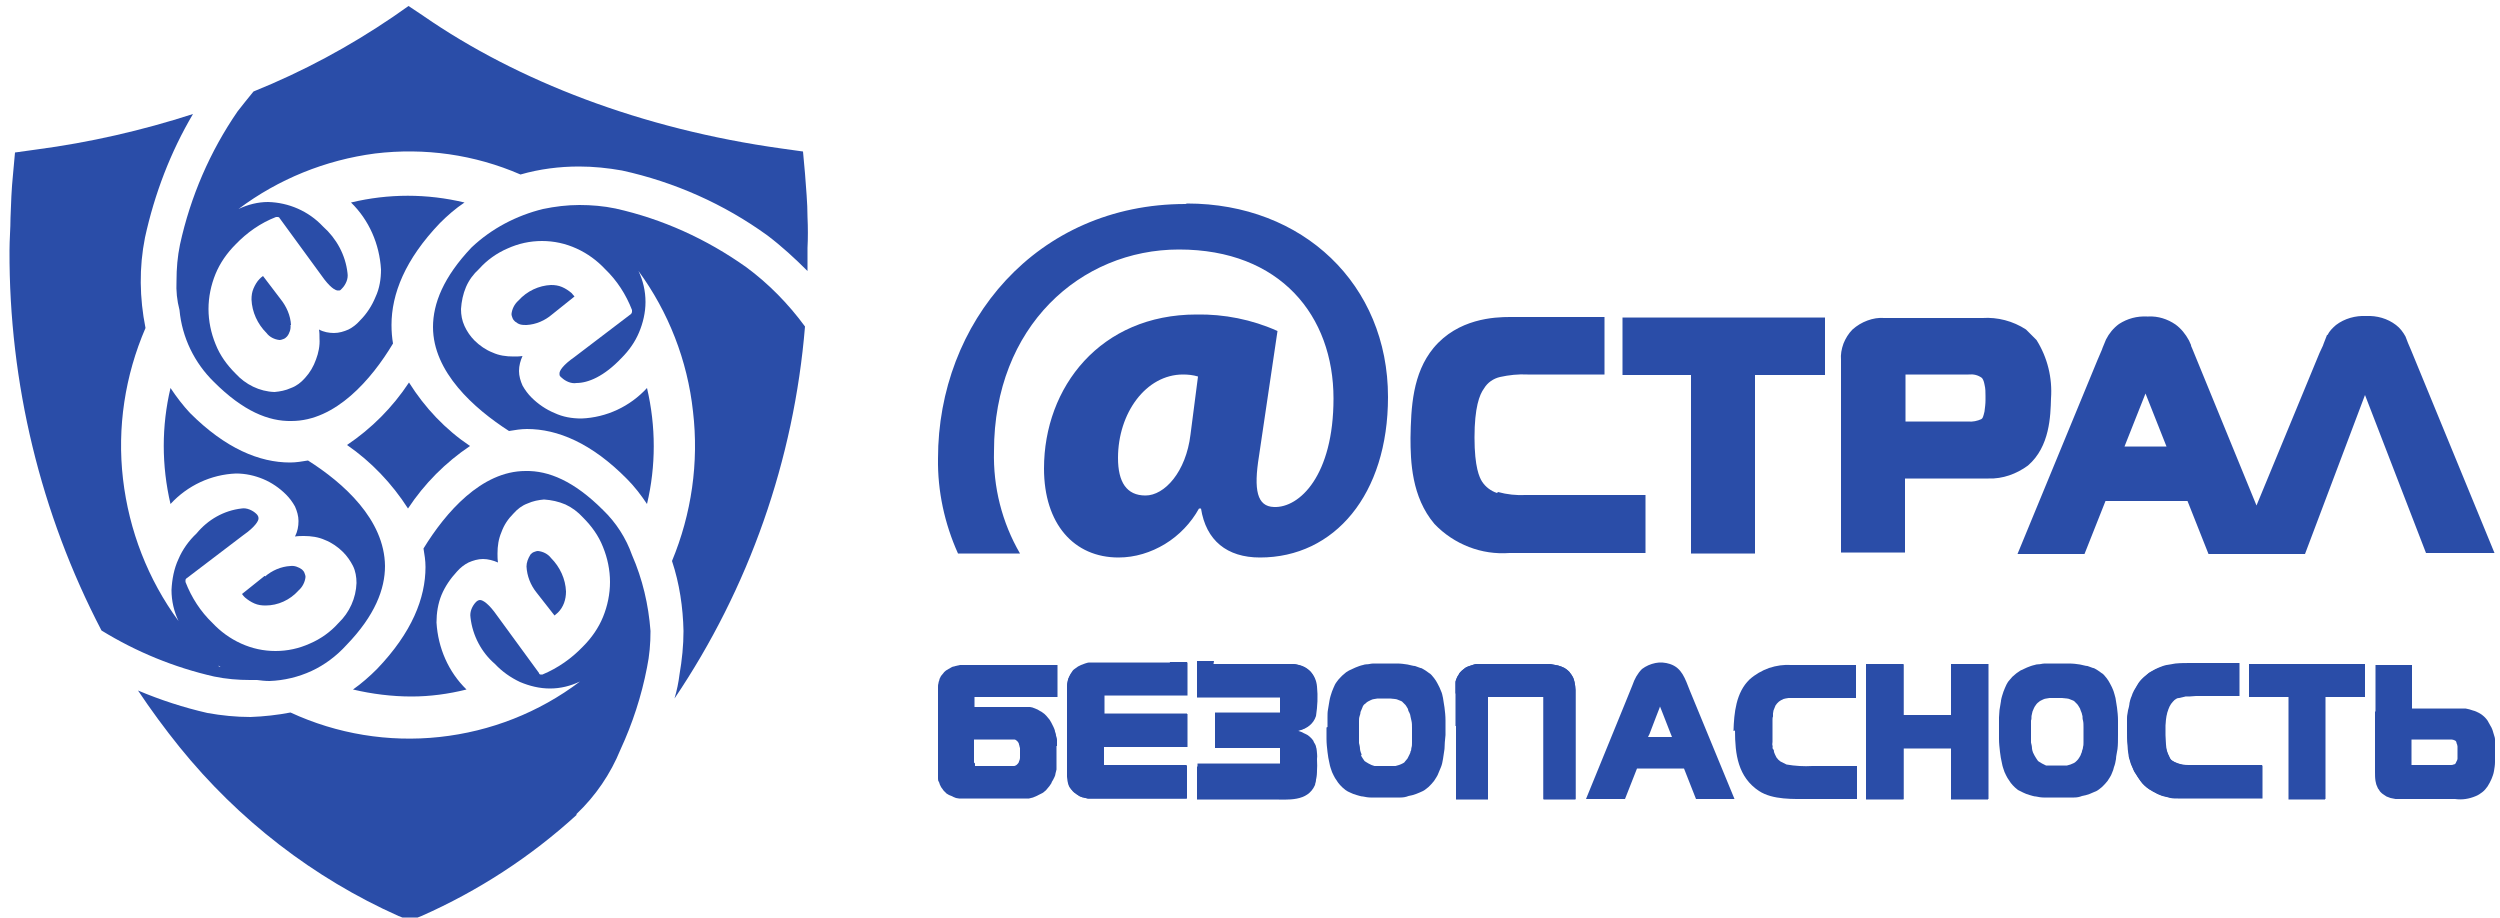 <?xml version="1.0" encoding="utf-8"?>
<!-- Generator: Adobe Illustrator 26.0.1, SVG Export Plug-In . SVG Version: 6.00 Build 0)  -->
<svg version="1.1" id="Слой_1" xmlns="http://www.w3.org/2000/svg" xmlns:xlink="http://www.w3.org/1999/xlink" x="0px" y="0px"
	 viewBox="0 0 500 183.5" style="enable-background:new 0 0 500 183.5;" xml:space="preserve">
<style type="text/css">
	.st0{clip-path:url(#SVGID_00000169517764957016781570000003587455151361825706_);}
	.st1{fill:#2A4DA8;}
	.st2{fill-rule:evenodd;clip-rule:evenodd;fill:#2A4DA8;}
</style>
<g>
	<defs>
		<rect id="SVGID_1_" width="500" height="183.5"/>
	</defs>
	<clipPath id="SVGID_00000106826351815595373570000015314910041558281885_">
		<use xlink:href="#SVGID_1_"  style="overflow:visible;"/>
	</clipPath>
	<g style="clip-path:url(#SVGID_00000106826351815595373570000015314910041558281885_);">
		<path class="st1" d="M237.1,40.8c-29.8,0-49.5,23.7-49.5,50.9c-0.1,6.5,1.3,13,4,19h12.4c-3.6-6.2-5.4-13.3-5.2-20.5
			c0-24.9,17.3-40.3,37-40.3c20.3,0,30.9,13.3,30.9,29.8c0,15.4-6.8,21.9-11.9,21.7c-3.4-0.1-4.1-3.4-3-10.2l3.7-25
			c-5.1-2.3-10.7-3.4-16.2-3.3c-19.2,0-30.5,14.5-30.5,30.8c0,11.1,6,17.8,14.9,17.8c3.3,0,6.5-1,9.3-2.7c2.8-1.7,5.2-4.2,6.8-7.1
			h0.4c1,6.4,5.2,9.8,11.8,9.8c14.9,0,25.6-12.6,25.6-32.1c0-22.5-17-38.7-40.2-38.7L237.1,40.8z M238.1,86.9
			c-0.9,7.5-5.2,12.2-9,12.2s-5.5-2.7-5.5-7.5c0-9,5.6-16.7,13-16.7c1,0,2,0.1,3,0.4L238.1,86.9L238.1,86.9z"/>
		<path class="st1" d="M324.4,75h13.8v35.7H351V75h14V63.5h-40.5V75z M299.4,98.6c-1.2-0.4-2.3-1.2-3-2.3c-0.5-0.8-1.5-2.8-1.5-8.8
			c0-6,1-8.6,1.9-9.8c0.7-1.2,1.9-2,3.2-2.3c1.8-0.4,3.7-0.6,5.5-0.5h15.4V63.4h-18.9c-3.1,0-10.4,0.3-15.3,6.2
			c-4.2,5.1-4.5,11.9-4.6,18c0,4.6,0.2,11.8,4.8,17.2l0.3-0.3l-0.3,0.3c1.9,2,4.3,3.6,6.9,4.6c2.6,1,5.3,1.4,8.1,1.2h27.2V99h-23.9
			c-1.9,0.1-3.8-0.1-5.6-0.6L299.4,98.6z M482.2,70l-0.6-1.4l-0.5-1.3c-0.5-0.9-1.1-1.7-1.9-2.3c-1.7-1.3-3.8-1.9-6-1.8
			c-2.1-0.1-4.3,0.5-6,1.8c-0.7,0.6-1.3,1.2-1.7,2h-0.1l-0.7,1.8l-0.1,0.3l-0.7,1.5l-12.6,30.5l-12.9-31.5c-0.1-0.2-0.2-0.4-0.2-0.6
			l-0.4-0.9c-0.7-1.3-1.6-2.4-2.7-3.2c-1.6-1.1-3.5-1.7-5.4-1.6h-0.3c-2-0.1-3.9,0.4-5.6,1.5c-1.1,0.8-2,1.9-2.6,3.1l-0.7,1.7
			l-0.1,0.3l-0.9,2.1l-16,38.8h13.4l4.2-10.6h16.4l4.2,10.6h19.3L473,79l12.2,31.6h13.7L482.2,70z M424.9,89.3l4.2-10.6l4.2,10.6
			H424.9z M410.2,79.7c0.3-4.1-0.7-8.2-2.9-11.7l-1.1-1.1l-1-1c-2.6-1.7-5.7-2.5-8.7-2.3h-19.6c-1.2-0.1-2.3,0.1-3.4,0.5
			c-1.1,0.4-2.1,1-3,1.8c-0.8,0.8-1.4,1.8-1.8,2.8c-0.4,1.1-0.6,2.2-0.5,3.3v38.5H381V95.7h16.7c2.8,0.1,5.6-0.9,7.9-2.6
			C410,89.3,410.1,83.1,410.2,79.7L410.2,79.7z M397.1,79.7V80c0,0.8-0.1,1.5-0.2,2.3c-0.1,0.4-0.2,0.9-0.4,1.3l-0.2,0.2
			c-0.8,0.4-1.8,0.6-2.7,0.5h-12.5v-9.4h12.6c1-0.1,1.9,0.1,2.7,0.7c0.3,0.4,0.4,0.8,0.5,1.3c0.2,0.8,0.2,1.5,0.2,2.3v0.3V79.7z"/>
		<path class="st2" d="M233.9,132.8h-15c-0.4,0-0.8,0-1.1,0c-0.3,0-0.6,0.1-0.9,0.2c-0.3,0.1-0.5,0.2-0.8,0.3
			c-0.2,0.1-0.4,0.2-0.6,0.3l-0.7,0.5c-0.1,0.1-0.3,0.2-0.4,0.4c-0.1,0.2-0.3,0.4-0.4,0.6c-0.1,0.2-0.2,0.4-0.3,0.6
			c-0.1,0.2-0.2,0.5-0.2,0.7c-0.1,0.3-0.1,0.6-0.1,0.9c0,0.3,0,0.7,0,1.2v15.3c0,0.9,0,1.2,0,1.5c0,0.3,0.1,0.6,0.1,0.9
			c0.1,0.3,0.1,0.6,0.2,0.8c0.1,0.2,0.2,0.5,0.4,0.7c0.1,0.2,0.3,0.3,0.4,0.5c0.2,0.2,0.4,0.4,0.6,0.5c0.2,0.2,0.5,0.3,0.7,0.5
			c0.3,0.1,0.6,0.3,0.9,0.3c0.2,0.1,0.5,0.1,0.8,0.2c0.5,0,1,0,1.5,0h18.3V153h-16.6v-3.7h16.7v-1.1c0-1.1,0-3.3,0-4.4v-1.1h-16.6
			v-3.7h16.6v-6.6H234L233.9,132.8z"/>
		<path class="st2" d="M242.7,132.8h15c0.4,0,0.8,0,1.1,0c0.3,0,0.6,0.1,0.9,0.2c0.3,0.1,0.5,0.2,0.8,0.3c0.2,0.1,0.4,0.2,0.6,0.3
			l0.7,0.5c0.1,0.1,0.3,0.2,0.4,0.4c0.1,0.2,0.3,0.4,0.4,0.6c0.1,0.2,0.2,0.4,0.3,0.6l0.2,0.7c0.1,0.3,0.1,0.6,0.1,0.9
			c0,0.3,0,0.7,0,1.2v1.6c0,0.6,0,1.3,0,1.8c0,0.2,0,0.5,0,0.7c0,0.2-0.1,0.4-0.2,0.6c0,0.2-0.1,0.3-0.2,0.5l-0.2,0.3l-0.2,0.3
			c-0.1,0.1-0.2,0.3-0.3,0.4l-0.3,0.3l-0.4,0.3l-0.4,0.3l-0.4,0.2l-0.6,0.2l-0.5,0.2h-0.6h-0.5h-0.1c0,0,0,0,0.1,0h0.7h0.6l0.6,0.2
			l0.4,0.2c0.1,0.1,0.3,0.1,0.4,0.2l0.4,0.2l0.4,0.3l0.2,0.2l0.3,0.3l0.3,0.4c0,0.2,0.2,0.4,0.3,0.6c0.1,0.2,0.2,0.4,0.2,0.6
			c0.1,0.2,0.1,0.3,0.1,0.5c0,0.3,0,0.8,0,1.5c0,0.7,0,1.7,0,2.3c0,0.6,0,0.9,0,1.2c0,0.3-0.1,0.6-0.1,0.9c-0.1,0.3-0.1,0.6-0.2,0.8
			c-0.1,0.2-0.2,0.5-0.4,0.7c-0.1,0.2-0.3,0.3-0.4,0.5c-0.2,0.2-0.4,0.4-0.6,0.5c-0.2,0.2-0.5,0.3-0.7,0.5c-0.3,0.1-0.6,0.3-0.9,0.3
			c-0.3,0.1-0.5,0.1-0.8,0.2c-0.5,0-1,0-1.4,0h-18.3v-6.6H256v-3.7h-13v-6.5h13v-3.7h-16.6v-6.6h3.4L242.7,132.8z"/>
		<path class="st2" d="M291.2,145.2v14.6h6.4v-20.5h11.1v20.5h6.4v-19.2c0-1.1,0-1.9,0-2.6c0-0.5-0.1-1.1-0.2-1.6
			c-0.1-0.4-0.2-0.8-0.4-1.1c-0.2-0.4-0.5-0.7-0.7-1c-0.3-0.3-0.6-0.5-0.9-0.7c-0.4-0.2-0.9-0.4-1.3-0.5c-0.5-0.1-1-0.2-1.6-0.3
			c-0.5,0-0.9,0-2.3,0h-11.5h-0.8c-0.3,0-0.6,0.1-0.9,0.2c-0.3,0.1-0.6,0.2-0.9,0.3c-0.2,0.1-0.5,0.2-0.7,0.4l-0.5,0.4
			c-0.1,0.1-0.3,0.3-0.4,0.4c-0.1,0.1-0.2,0.3-0.3,0.5c-0.1,0.1-0.2,0.3-0.3,0.5c-0.1,0.2-0.1,0.3-0.2,0.5c-0.1,0.2-0.1,0.4-0.1,0.6
			c0,0.3,0,0.5,0,0.8c0,0.3,0,0.8,0,1.2c0,0.4,0,0.8,0,1.3v5.3L291.2,145.2z"/>
		<path class="st2" d="M444.8,132.8h-6.8c-1,0-2.1,0-3.1,0.1c-0.6,0.1-1.2,0.2-1.8,0.3c-0.5,0.1-1,0.3-1.5,0.5
			c-0.5,0.2-0.9,0.4-1.4,0.7c-0.4,0.2-0.7,0.4-1,0.7c-0.4,0.3-0.7,0.6-1,0.9c-0.3,0.3-0.6,0.7-0.8,1.1c-0.2,0.3-0.4,0.7-0.6,1
			c-0.2,0.4-0.4,0.8-0.5,1.2c-0.2,0.4-0.3,0.9-0.4,1.3c0,0.5-0.2,1-0.3,1.5c-0.1,0.6-0.2,1.1-0.2,1.7c0,0.6,0,1.4,0,2.3
			c0,0.9,0,2,0.1,2.9c0,0.6,0.1,1.3,0.2,1.9c0,0.5,0.2,0.9,0.3,1.3c0.1,0.4,0.2,0.7,0.4,1.1c0.2,0.5,0.4,1,0.7,1.4
			c0.3,0.5,0.7,1.1,1,1.5c0.2,0.3,0.4,0.5,0.7,0.8c0.3,0.3,0.7,0.6,1,0.8c0.5,0.3,1,0.6,1.6,0.9c0.5,0.2,0.9,0.4,1.4,0.5
			c0.4,0.1,0.8,0.2,1.2,0.3c0.5,0.1,1,0.1,1.5,0.1h16.9v-6.6h-9c-2.6,0-4.5,0-5.7,0c-0.8,0-1.5-0.1-2.3-0.4c-0.3-0.1-0.7-0.3-1-0.5
			c-0.3-0.2-0.5-0.5-0.6-0.8c-0.2-0.4-0.4-0.8-0.5-1.2c-0.1-0.4-0.2-0.9-0.3-1.3c0-0.6,0-1.2,0-1.9c0-0.7,0-1.3,0-1.9
			c0-0.6,0.1-1.3,0.2-1.9c0.1-0.5,0.2-0.9,0.4-1.4c0.1-0.3,0.3-0.7,0.5-1c0.2-0.3,0.5-0.6,0.7-0.8c0.3-0.2,0.5-0.4,0.9-0.4
			c0.4-0.1,0.9-0.2,1.3-0.3c0.7,0,1.4,0,2.1,0h8.7v-6.6h-3L444.8,132.8z"/>
		<path class="st2" d="M454.7,132.8H473v6.6H465v20.5h-7.3v-20.5h-7.9v-6.6H454.7L454.7,132.8z"/>
		<path class="st2" d="M211.4,149.1c0-0.4,0-0.7,0-1.1c0-0.3-0.1-0.6-0.2-0.9c0-0.3-0.1-0.5-0.2-0.8c0-0.3-0.2-0.6-0.3-0.9l-0.4-0.8
			c-0.2-0.3-0.3-0.6-0.5-0.8c-0.2-0.2-0.3-0.4-0.5-0.6l-0.4-0.4l-0.4-0.3c-0.1-0.1-0.3-0.2-0.5-0.3l-0.5-0.3l-0.5-0.2l-0.5-0.2
			l-0.5-0.1h-0.5h-0.8h-1.2h-8.6v-2h16.6V133h-18.3H192l-0.9,0.2c-0.2,0.1-0.5,0.1-0.7,0.2l-0.7,0.4c-0.2,0.1-0.3,0.2-0.5,0.3
			c-0.2,0.2-0.4,0.3-0.5,0.5c-0.2,0.2-0.3,0.4-0.5,0.6c-0.1,0.2-0.2,0.4-0.3,0.6c0,0.3-0.2,0.5-0.2,0.8c-0.1,0.3-0.1,0.5-0.1,0.8
			v17.5c0,0.3,0,0.6,0,0.8c0,0.2,0,0.5,0.2,0.7c0.1,0.2,0.1,0.4,0.2,0.6c0.1,0.1,0.1,0.2,0.2,0.4c0.1,0.1,0.2,0.3,0.3,0.4
			c0.1,0.2,0.2,0.3,0.4,0.5l0.4,0.4l0.5,0.3l0.5,0.2l0.4,0.2l0.5,0.2l0.6,0.1h0.9h9.5h1.3c0.4,0,0.9,0,1.4,0h0.9l0.8-0.2l0.7-0.3
			c0.2-0.1,0.4-0.2,0.6-0.3l0.6-0.3c0.2-0.1,0.4-0.3,0.5-0.4c0.2-0.1,0.3-0.3,0.4-0.4l0.5-0.6c0.1-0.2,0.3-0.4,0.4-0.6
			c0-0.2,0.2-0.4,0.3-0.6c0.1-0.2,0.2-0.4,0.3-0.6c0.1-0.2,0.2-0.5,0.2-0.7l0.2-0.8c0-0.3,0-0.6,0-0.8c0-0.3,0-0.6,0-0.8v-1
			c0-0.3,0-0.7,0-1c0-0.4,0-0.7,0-1.1H211.4z M194.8,152.5v-4.6h7.4c0.2,0,0.5,0,0.7,0c0.1,0,0.3,0.1,0.4,0.2l0.3,0.3
			c0.1,0.2,0.2,0.3,0.2,0.5c0.1,0.2,0.1,0.5,0.2,0.7c0,0.3,0,0.6,0,0.9v1c0,0.3-0.1,0.6-0.2,0.8c0,0.1-0.1,0.3-0.2,0.4l-0.3,0.3
			c-0.2,0.1-0.3,0.2-0.5,0.2c-0.4,0-0.8,0-1.1,0H195v-0.5L194.8,152.5z"/>
		<path class="st2" d="M347,146.1c0,4.8,0.6,9.3,4.8,12.1c2.8,1.8,6.8,1.6,10.3,1.6h9.3v-6.6h-8.9c-1.7,0.1-3.5,0-5.2-0.3l-0.6-0.3
			c-0.2-0.1-0.4-0.2-0.6-0.3c-0.3-0.2-0.6-0.5-0.8-0.8c-0.1-0.2-0.2-0.4-0.3-0.6c-0.1-0.2-0.1-0.3-0.2-0.5c0-0.2,0-0.4-0.2-0.6
			c-0.2-0.2,0-0.5-0.1-0.7c-0.1-0.2,0-0.5,0-0.7c0-0.2,0-0.5,0-0.7c0-0.2,0-0.5,0-0.7v-1.8c0-0.2,0-0.3,0-0.6V144
			c0-0.3,0-0.5,0.1-0.7c0-0.2,0-0.4,0-0.6l0.1-0.6l0.2-0.5c0.1-0.2,0.1-0.3,0.2-0.5c0.1-0.1,0.2-0.3,0.3-0.4
			c0.1-0.1,0.2-0.2,0.3-0.3c0.1-0.1,0.2-0.2,0.3-0.2c0.1-0.1,0.2-0.2,0.3-0.2l0.4-0.2l0.4-0.1l0.6-0.1h0.6h0.6h12.3V133h-12.9
			c-1.5-0.1-3,0.1-4.5,0.6c-1.4,0.5-2.8,1.3-3.9,2.3c-2.7,2.6-3.1,6.7-3.2,10.3L347,146.1z"/>
		<path class="st2" d="M346.9,159.8l-8.9-21.6c-1-2.5-1.6-4.6-4-5.4c-0.9-0.3-2-0.4-2.9-0.2c-1,0.2-1.9,0.6-2.7,1.2
			c-0.9,0.9-1.5,2-1.9,3.2l-1.5,3.7l-7.8,19.1h7.8l2.4-6.1h9.4l2.4,6.1L346.9,159.8z M329.9,146.8l1.3-3.4l0.7-1.8l0.1-0.3l0.4,1
			l1.6,4.1l0.4,1h-4.8L329.9,146.8L329.9,146.8z"/>
		<path class="st2" d="M383.4,143.1h6.8v-10.2h7.4v27h-7.4v-10.2h-9.5v10.2h-7.5v-27h7.5v10.2H383.4L383.4,143.1z"/>
		<path class="st2" d="M213.8,157c0.1,0.2,0.2,0.5,0.4,0.7c0.1,0.2,0.3,0.3,0.4,0.5c0.2,0.2,0.4,0.4,0.6,0.5
			c0.2,0.2,0.5,0.3,0.7,0.5c0.3,0.1,0.6,0.3,0.9,0.3c0.3,0.1,0.5,0.1,0.8,0.2c0.5,0,1,0,1.5,0h18.3v-6.6h-16.6v-3.7h16.7v-6.6h-16.6
			v-3.7h16.6v-6.6H219c-0.4,0-0.8,0-1.1,0c-0.3,0-0.6,0.1-0.9,0.2c-0.3,0.1-0.5,0.2-0.8,0.3c-0.2,0.1-0.4,0.2-0.6,0.3l-0.7,0.5
			c-0.1,0.1-0.3,0.2-0.4,0.4c-0.1,0.2-0.3,0.4-0.4,0.6c-0.1,0.2-0.2,0.4-0.3,0.6c-0.1,0.2-0.2,0.5-0.2,0.7c-0.1,0.3-0.1,0.6-0.1,0.9
			c0,0.3,0,0.7,0,1.2v15.3c0,0.9,0,1.2,0,1.5c0,0.3,0.1,0.6,0.1,0.9c0.1,0.3,0.1,0.6,0.2,0.8L213.8,157z"/>
		<path class="st2" d="M243,149.6h13v3.7h-16.6v6.6h15.1c3.1,0,7,0.5,8.5-2.9c0.4-1.7,0.5-3.4,0.4-5.2c0.1-0.7,0-1.4-0.2-2.1
			c-0.2-0.7-0.6-1.3-1-1.8c-1-0.9-2.2-1.5-3.5-1.5c-0.9-0.2,3.4,0.2,4.5-3.2c0.3-2,0.4-3.9,0.2-5.9c-0.1-1.2-0.6-2.3-1.4-3.1
			c-0.8-0.8-1.9-1.3-3.1-1.3h-16.1h-3.4v6.6h16.6v3.7h-13L243,149.6L243,149.6z"/>
		<path class="st2" d="M265.3,145.5c0,0.8,0,1.5,0,2.3c0,0.9,0.1,1.7,0.2,2.6c0.1,0.8,0.2,1.5,0.4,2.3c0.1,0.6,0.3,1.1,0.5,1.7
			c0.2,0.5,0.4,0.8,0.6,1.2c0.2,0.3,0.4,0.6,0.6,0.9l0.4,0.5l0.5,0.5l0.6,0.5c0.3,0.2,0.6,0.4,0.9,0.5c0.4,0.2,0.9,0.4,1.3,0.5
			c0.4,0.1,0.9,0.3,1.3,0.3c0.5,0.1,1,0.2,1.5,0.2c0.6,0,1.2,0,1.9,0h2.3c0.7,0,1.3,0,1.8,0c0.6,0,1.1-0.1,1.6-0.3
			c0.5-0.1,1-0.2,1.5-0.4c0.5-0.2,1-0.4,1.4-0.6c0.4-0.2,0.7-0.5,1.1-0.8c0.4-0.4,0.8-0.8,1.1-1.2c0.3-0.5,0.7-1,0.9-1.6
			c0.2-0.4,0.3-0.8,0.5-1.2c0.2-0.5,0.3-1,0.4-1.6c0.1-0.7,0.2-1.4,0.3-2c0-0.8,0.1-1.8,0.2-2.8c0-1,0-2,0-2.9
			c0-0.9-0.1-1.8-0.2-2.6c-0.1-0.6-0.2-1.2-0.3-1.9c-0.1-0.5-0.2-1-0.4-1.4c-0.2-0.5-0.4-1-0.7-1.5c-0.2-0.4-0.4-0.7-0.7-1.1
			l-0.5-0.6c-0.2-0.2-0.3-0.3-0.5-0.4l-0.7-0.5l-0.5-0.3c-0.2-0.1-0.3-0.2-0.5-0.2l-1.1-0.4c-0.4,0-0.9-0.2-1.5-0.3
			c-0.6-0.1-1.4-0.2-2.1-0.2c-0.8,0-1.5,0-2.3,0h-1.9c-0.5,0-0.9,0-1.3,0.1c-0.4,0.1-0.8,0-1.3,0.2c-0.5,0.1-1,0.3-1.5,0.5
			c-0.4,0.2-0.9,0.4-1.3,0.6c-0.4,0.2-0.8,0.5-1.1,0.8c-0.4,0.3-0.7,0.7-1,1c-0.2,0.3-0.5,0.6-0.7,1c-0.2,0.4-0.4,0.9-0.6,1.4
			c-0.2,0.6-0.4,1.2-0.5,1.8c-0.1,0.6-0.2,1.3-0.3,1.8c-0.1,0.5-0.1,1-0.1,1.5c0,0.5,0,1.3,0,2L265.3,145.5z M272.2,150.6
			c-0.1-0.3-0.2-0.6-0.2-0.8c0-0.4-0.1-0.8-0.2-1.2c0-0.4,0-0.9,0-1.3c0-0.4,0-0.8,0-1.2v-1.1c0-0.3,0-0.5,0-0.8
			c0-0.3,0-0.6,0.1-0.9c0.1-0.3,0.2-0.6,0.2-0.9c0.1-0.2,0.2-0.5,0.3-0.7c0.1-0.2,0.1-0.3,0.2-0.5c0.1-0.2,0.3-0.4,0.5-0.5
			c0.2-0.2,0.3-0.3,0.5-0.4c0.2-0.1,0.4-0.2,0.6-0.3c0.2-0.1,0.5-0.2,0.7-0.2l0.6-0.1h0.6h1.9l1,0.1c0.2,0,0.5,0.1,0.7,0.2l0.5,0.2
			l0.2,0.1l0.2,0.2l0.3,0.3l0.2,0.2l0.2,0.3c0.1,0.2,0.2,0.3,0.3,0.5c0,0.3,0.2,0.6,0.3,0.8c0.1,0.2,0.2,0.5,0.2,0.7
			c0.1,0.3,0.1,0.6,0.2,0.9c0.1,0.4,0.1,0.9,0.1,1.4c0,0.5,0,1,0,1.5c0,0.5,0,1,0,1.4s0,0.7-0.1,1c-0.1,0.3,0,0.6-0.2,0.8
			c0,0.2-0.1,0.4-0.2,0.6c-0.1,0.2-0.3,0.6-0.4,0.8c-0.2,0.2-0.3,0.4-0.5,0.6c-0.1,0.2-0.3,0.3-0.5,0.4c-0.2,0.1-0.4,0.2-0.7,0.3
			l-0.7,0.2h-0.7c-0.3,0-0.6,0-0.8,0h-1.1c-0.3,0-0.6,0-0.9,0h-0.7l-0.6-0.2l-0.6-0.3c-0.2-0.1-0.3-0.2-0.5-0.3l-0.3-0.2l-0.2-0.3
			l-0.2-0.3c0,0-0.2-0.3-0.3-0.5C272.4,151,272.3,150.8,272.2,150.6L272.2,150.6z"/>
		<path class="st2" d="M291.2,138.8v21.1h6.4v-20.5h11.1v20.5h6.4v-19.3c0-1.1,0-1.9,0-2.6c0-0.5-0.1-1.1-0.2-1.6
			c-0.1-0.4-0.2-0.8-0.4-1.1c-0.2-0.4-0.5-0.7-0.7-1c-0.3-0.3-0.6-0.5-0.9-0.7c-0.4-0.2-0.9-0.4-1.3-0.5c-0.5-0.1-1-0.2-1.6-0.3
			c-0.5,0-0.9,0-2.3,0h-11.5h-0.8c-0.3,0-0.6,0.1-0.9,0.2c-0.3,0.1-0.6,0.2-0.9,0.3c-0.2,0.1-0.5,0.2-0.7,0.4l-0.5,0.4
			c-0.1,0.1-0.3,0.3-0.4,0.4c-0.1,0.1-0.2,0.3-0.3,0.5c-0.1,0.1-0.2,0.3-0.3,0.5c-0.1,0.2-0.1,0.3-0.2,0.5c-0.1,0.2-0.1,0.4-0.1,0.6
			c0,0.3,0,0.5,0,0.8c0,0.3,0,0.8,0,1.2L291.2,138.8z"/>
		<path class="st2" d="M373.3,137.3v22.5h7.4v-10.2h9.5v10.2h7.5v-27h-7.5v10.2h-9.5v-10.2h-7.5L373.3,137.3L373.3,137.3z"/>
		<path class="st2" d="M400.2,140.2c-0.1,0.6-0.2,1.2-0.3,1.8c0,0.5-0.1,0.9-0.1,1.5c0,0.6,0,1.3,0,2c0,0.7,0,1.5,0,2.3
			c0,0.9,0.1,1.7,0.2,2.6c0.1,0.8,0.2,1.5,0.4,2.3c0.1,0.6,0.3,1.1,0.5,1.7c0.2,0.5,0.4,0.8,0.6,1.2l0.6,0.9
			c0.1,0.2,0.3,0.3,0.4,0.5l0.5,0.5l0.6,0.5l1,0.5c0.4,0.2,0.9,0.4,1.3,0.5c0.4,0.1,0.9,0.3,1.3,0.3c0.5,0.1,1,0.2,1.5,0.2
			c0.6,0,1.2,0,1.9,0h2.4c0.7,0,1.3,0,1.8,0c0.6,0,1.1-0.1,1.6-0.3c0.5-0.1,1-0.2,1.5-0.4c0.5-0.2,0.9-0.4,1.4-0.6
			c0.4-0.2,0.7-0.5,1.1-0.8c0.4-0.4,0.8-0.8,1.1-1.2c0.3-0.5,0.7-1,0.9-1.6c0.2-0.4,0.3-0.8,0.4-1.2c0.2-0.5,0.3-1,0.4-1.6
			c0-0.6,0.2-1.2,0.3-2c0.1-0.8,0.1-1.8,0.1-2.8c0-1,0-2,0-2.9c0-0.9-0.1-1.8-0.2-2.6c-0.1-0.6-0.2-1.2-0.3-1.9
			c-0.1-0.5-0.3-1-0.4-1.4c-0.2-0.5-0.4-1-0.7-1.5c-0.2-0.4-0.4-0.7-0.7-1.1c-0.2-0.2-0.3-0.4-0.5-0.6c-0.2-0.2-0.3-0.3-0.5-0.4
			l-0.7-0.5l-0.5-0.3c-0.2-0.1-0.3-0.2-0.5-0.2l-1.1-0.4c-0.4,0-0.9-0.2-1.5-0.3c-0.6-0.1-1.4-0.2-2.3-0.2c-0.9,0-1.5,0-2.3,0h-1.9
			c-0.5,0-0.9,0-1.3,0.1c-0.4,0.1-0.8,0-1.3,0.2c-0.5,0.1-1,0.3-1.5,0.5c-0.4,0.2-0.9,0.4-1.3,0.6c-0.4,0.3-0.8,0.5-1.1,0.8
			c-0.4,0.3-0.7,0.6-1,1c-0.3,0.3-0.5,0.6-0.7,1c-0.2,0.4-0.4,0.9-0.6,1.4c-0.2,0.6-0.4,1.2-0.5,1.8L400.2,140.2z M406.3,143.2
			c0.1-0.3,0.1-0.6,0.2-0.9c0.1-0.2,0.2-0.5,0.3-0.7c0.1-0.2,0.2-0.4,0.3-0.5c0.1-0.2,0.3-0.4,0.4-0.5l0.5-0.4l0.6-0.3
			c0.2-0.1,0.5-0.2,0.7-0.2l0.6-0.1h0.6h1.9l1,0.1c0.2,0,0.5,0.1,0.7,0.2l0.5,0.2l0.2,0.1l0.2,0.2l0.3,0.3l0.2,0.2l0.2,0.3
			c0.1,0.2,0.2,0.3,0.3,0.5c0.1,0.3,0.2,0.6,0.3,0.8c0.1,0.2,0.1,0.5,0.2,0.7c0,0.3,0,0.6,0.1,0.9c0.1,0.4,0.1,0.9,0.1,1.4v1.5
			c0,0.5,0,1,0,1.4c0,0.4,0,0.7-0.1,1c0,0.3-0.1,0.5-0.2,0.8c0,0.2-0.1,0.4-0.2,0.6c0,0.2-0.3,0.6-0.4,0.8c-0.1,0.2-0.3,0.4-0.5,0.6
			c-0.1,0.1-0.3,0.3-0.5,0.4l-0.7,0.3l-0.7,0.2h-0.7c-0.3,0-0.6,0-0.8,0h-1.1c-0.3,0-0.6,0-0.9,0h-0.7L409,153l-0.6-0.3
			c-0.2-0.1-0.3-0.2-0.5-0.3c-0.1-0.1-0.2-0.1-0.3-0.2l-0.2-0.3l-0.2-0.3c0,0-0.2-0.3-0.3-0.5c-0.1-0.2-0.2-0.4-0.3-0.6
			c-0.1-0.3-0.2-0.6-0.2-0.8c0-0.4-0.1-0.8-0.2-1.2c0-0.4,0-0.9,0-1.3c0-0.4,0-0.8,0-1.2v-1.1c0-0.3,0-0.5,0-0.8
			C406.3,143.9,406.3,143.6,406.3,143.2L406.3,143.2z"/>
		<path class="st2" d="M426.4,139.4c-0.2,0.4-0.3,0.9-0.4,1.3c0,0.5-0.2,1-0.3,1.5c-0.1,0.6-0.2,1.1-0.2,1.7c0,0.6,0,1.4,0,2.3
			c0,0.9,0,2,0.1,2.9c0,0.6,0.1,1.3,0.2,1.9c0,0.5,0.2,0.9,0.3,1.3c0.1,0.4,0.2,0.7,0.4,1.1c0.2,0.5,0.4,1,0.7,1.4
			c0.3,0.5,0.7,1.1,1,1.5c0.2,0.3,0.4,0.5,0.7,0.8c0.3,0.3,0.7,0.6,1,0.8c0.5,0.3,1,0.6,1.6,0.9c0.5,0.2,0.9,0.4,1.4,0.5
			c0.4,0.1,0.8,0.2,1.2,0.3c0.5,0.1,1,0.1,1.5,0.1h16.9v-6.6h-9c-2.6,0-4.5,0-5.7,0c-0.8,0-1.5-0.1-2.3-0.4c-0.3-0.1-0.7-0.3-1-0.5
			c-0.3-0.2-0.5-0.5-0.6-0.8c-0.2-0.4-0.4-0.8-0.5-1.2c-0.1-0.4-0.2-0.9-0.2-1.3c0-0.5-0.1-1.2-0.1-1.9c0-0.7,0-1.3,0-1.9
			c0-0.6,0.1-1.3,0.2-1.9c0.1-0.5,0.2-0.9,0.4-1.4c0.1-0.3,0.3-0.7,0.5-1c0.2-0.3,0.5-0.6,0.7-0.8c0.3-0.2,0.5-0.4,0.9-0.4
			c0.4-0.1,0.9-0.2,1.3-0.3c0.5,0,1.2,0,2.1-0.1h8.7v-6.6h-9.7c-1,0-2.1,0-3.1,0.1c-0.6,0.1-1.2,0.2-1.8,0.3c-0.5,0.1-1,0.3-1.5,0.5
			c-0.5,0.2-0.9,0.4-1.4,0.7c-0.4,0.2-0.7,0.4-1,0.7c-0.4,0.3-0.7,0.6-1,0.9c-0.3,0.3-0.6,0.7-0.8,1.1c-0.2,0.3-0.4,0.7-0.6,1.1
			C426.8,138.6,426.7,139,426.4,139.4L426.4,139.4z"/>
		<path class="st2" d="M449.9,133.9v4.4v1.1h1.3h5.3h1.3v3.4v13.6v3.4h1.2h4.9h1.2v-3.4v-13.6v-3.4h1.3h5.3h1.3v-1.1v-4.4v-1.1h-3.6
			h-14.7h-4.6h-0.2V133.9z"/>
		<path class="st2" d="M475,142.2v6.4c0,2.1,0,4.6,0,5.8c0,0.6,0,1.2,0.1,1.8c0.1,0.3,0.1,0.6,0.2,0.8c0.1,0.2,0.2,0.5,0.3,0.7
			c0.2,0.2,0.3,0.5,0.5,0.7c0.2,0.2,0.4,0.4,0.6,0.5c0.2,0.1,0.4,0.3,0.6,0.4c0.3,0.1,0.5,0.2,0.8,0.3l1,0.2h1.5H491
			c0.7,0.1,1.4,0.1,2.1,0c0.7-0.1,1.4-0.3,2.1-0.6c0.5-0.2,0.9-0.5,1.3-0.8c0.4-0.3,0.7-0.7,1-1.1c0.3-0.5,0.6-1,0.8-1.5
			c0.2-0.5,0.4-1,0.5-1.6c0.1-0.6,0.2-1.2,0.2-1.8c0-0.7,0-1.5,0-2.1c0-0.5,0-1,0-1.4c0-0.4,0-0.7,0-1c0-0.3-0.1-0.6-0.2-0.9
			c-0.1-0.3-0.2-0.7-0.3-1c-0.1-0.3-0.3-0.7-0.5-1c-0.2-0.3-0.3-0.6-0.5-0.9c-0.2-0.3-0.4-0.5-0.7-0.8c-0.2-0.2-0.5-0.4-0.8-0.6
			c-0.4-0.2-0.9-0.5-1.4-0.6c-0.5-0.2-1-0.3-1.5-0.4c-0.6,0-1.2,0-1.8,0h-8.9V133h-7.3v9.4L475,142.2z M482.3,147.9h5.7
			c1.4,0,1.9,0,2.3,0c0.2,0,0.5,0.1,0.7,0.2c0.2,0.1,0.3,0.3,0.3,0.5c0.1,0.2,0.2,0.5,0.2,0.7c0,0.3,0,0.6,0,0.8v0.7
			c0,0.3,0,0.6,0,0.9c0,0.2-0.1,0.4-0.2,0.6c-0.1,0.1-0.1,0.3-0.2,0.4c-0.1,0.1-0.2,0.2-0.4,0.2c-0.2,0.1-0.3,0.1-0.5,0.1
			c-0.4,0-0.7,0-1.1,0h-6.8L482.3,147.9L482.3,147.9z"/>
		<path class="st1" d="M57.1,134.4l1.8,0.1C59,133.9,58.2,134.1,57.1,134.4z"/>
		<path class="st1" d="M161.5,43.4c0-2.9-0.3-5.8-0.5-8.7l-0.4-4.4l-4.3-0.6c-28-3.9-52.8-13.5-71.6-26.5l-3-2l-3,2.1
			c-8.8,6-18.1,11-28,15c-1,1.2-2.1,2.6-3.2,4c-5.5,8-9.4,17-11.5,26.6c-0.5,2.4-0.7,4.8-0.7,7.3c-0.1,2,0.1,3.9,0.6,5.8
			c0.5,5.5,3,10.6,6.9,14.4c5.8,5.8,10.9,7.9,15.5,7.8c8.8,0,16-8.3,20.3-15.5c-0.2-1.2-0.3-2.4-0.3-3.7c0-6.2,2.7-13.1,9.7-20.4
			c1.5-1.5,3.1-2.9,4.9-4.1c-7.5-1.8-15.2-1.8-22.7,0c3.6,3.5,5.7,8.3,6,13.4c0,1.9-0.3,3.8-1.1,5.5c-0.7,1.7-1.7,3.3-3.1,4.7
			c-0.7,0.8-1.5,1.4-2.3,1.8c-0.9,0.4-1.9,0.7-2.9,0.7c-1,0-2.1-0.2-3-0.7c0.1,0.6,0.1,1.2,0.1,1.8c0.1,1.4-0.2,2.9-0.7,4.2
			c-0.5,1.4-1.2,2.6-2.2,3.7c-0.8,0.9-1.7,1.6-2.8,2c-1.1,0.5-2.2,0.7-3.3,0.8c-3-0.1-5.8-1.5-7.8-3.7c-1.7-1.7-3.1-3.6-4-5.9
			c-0.9-2.2-1.4-4.6-1.4-7c0-2.4,0.5-4.8,1.4-7c0.9-2.2,2.3-4.2,4-5.9c2.3-2.4,5-4.3,8.1-5.5c0.1,0,0.3,0,0.4,0
			c0.1,0,0.3,0.1,0.3,0.2l8.4,11.5c1.6,2.3,2.8,3.1,3.4,3c0.1,0,0.3,0,0.4-0.1s0.2-0.2,0.3-0.3c0.4-0.4,0.7-0.9,0.9-1.4
			c0.2-0.5,0.3-1.1,0.2-1.7c-0.4-3.6-2.2-6.9-4.9-9.3c-2.9-3.1-6.9-4.8-11-4.9c-2,0-4,0.5-5.9,1.4c8-6,17.4-9.8,27.3-11.1
			c9.9-1.2,19.9,0.2,29.1,4.2c3.8-1.1,7.8-1.6,11.7-1.6c2.9,0,5.8,0.3,8.6,0.8c10.5,2.3,20.4,6.7,29.1,13c2.9,2.2,5.5,4.6,8,7.1
			c0-1.5,0-3,0-4.6C161.6,47.7,161.6,45.5,161.5,43.4z"/>
		<path class="st1" d="M58.1,65c0.1,0.8-0.2,1.7-0.7,2.3c-0.2,0.2-0.4,0.4-0.7,0.5c-0.3,0.1-0.5,0.2-0.8,0.2c-1-0.1-2-0.6-2.6-1.4
			c-1.8-1.8-2.9-4.2-3-6.7c0-0.8,0.1-1.5,0.4-2.2c0.3-0.7,0.7-1.4,1.2-1.9c0.2-0.2,0.4-0.4,0.7-0.6l3.5,4.6c1.2,1.5,2,3.3,2.1,5.2
			V65z"/>
		<path class="st1" d="M61.6,92.1c-1.2,0.2-2.4,0.4-3.6,0.4c-6.1,0-12.9-2.8-20-9.9c-1.4-1.5-2.7-3.2-3.9-5
			c-1.8,7.6-1.8,15.5,0,23.2c3.4-3.7,8.1-5.9,13.1-6.1c1.9,0,3.7,0.4,5.4,1.1c1.7,0.7,3.3,1.8,4.6,3.1c0.7,0.7,1.3,1.5,1.8,2.4
			c0.4,0.9,0.7,1.9,0.7,2.9c0,1.1-0.2,2.1-0.7,3.1c0.6-0.1,1.2-0.1,1.8-0.1c1.4,0,2.9,0.2,4.2,0.8c1.3,0.5,2.6,1.4,3.6,2.4
			c0.8,0.8,1.5,1.8,2,2.8s0.7,2.2,0.7,3.4c-0.1,3-1.4,5.9-3.6,8c-1.6,1.8-3.6,3.2-5.7,4.1c-2.2,1-4.5,1.5-6.9,1.5
			c-2.4,0-4.7-0.5-6.9-1.5c-2.2-1-4.1-2.4-5.7-4.1c-2.4-2.3-4.2-5.1-5.4-8.2c0-0.1,0-0.3,0-0.4c0-0.1,0.1-0.3,0.3-0.4l11.3-8.6
			c2.3-1.6,3.1-2.9,3-3.4c0-0.3-0.2-0.6-0.4-0.8c-0.4-0.4-0.9-0.7-1.4-0.9c-0.5-0.2-1.1-0.3-1.6-0.2c-3.5,0.4-6.7,2.2-9,5
			c-1.5,1.4-2.8,3.2-3.6,5.1c-0.9,1.9-1.3,4.1-1.4,6.2c0,2.2,0.5,4.3,1.4,6.2c-6.1-8.3-9.9-18.1-11.1-28.4
			c-1.2-10.3,0.4-20.7,4.5-30.2c-1.2-6-1.3-12.1-0.1-18.1c1.9-8.7,5.1-17.1,9.6-24.7c-10.2,3.3-20.7,5.7-31.3,7.1l-4.3,0.6l-0.4,4.4
			c-0.3,2.9-0.4,5.8-0.5,8.7c0,2.1-0.2,4.3-0.2,6.5c-0.1,26.5,6.2,52.6,18.4,76c7,4.3,14.6,7.4,22.5,9.2c2.4,0.5,4.8,0.7,7.2,0.7
			h1.4c0.8,0.1,1.6,0.2,2.5,0.2c2.9-0.1,5.8-0.8,8.4-2c2.6-1.2,5-3,7-5.2c5.7-5.9,7.7-11.2,7.7-15.8C76.9,103.9,68.7,96.6,61.6,92.1
			z M43.9,133.4l-0.3-0.3l0.5,0.3H43.9z"/>
		<path class="st1" d="M53,115.3c1.4-1.2,3.2-2,5.1-2.1c0.8-0.1,1.6,0.2,2.3,0.7c0.2,0.2,0.4,0.4,0.5,0.7c0.1,0.3,0.2,0.5,0.2,0.8
			c-0.1,1-0.6,2-1.4,2.7c-1.7,1.9-4.1,3-6.6,3c-0.8,0-1.5-0.1-2.2-0.4c-0.7-0.3-1.3-0.7-1.9-1.2c-0.2-0.2-0.4-0.4-0.6-0.7l4.5-3.6
			H53z"/>
		<path class="st1" d="M126.4,111c-1.2-3.4-3.2-6.5-5.8-9c-5.8-5.8-10.9-7.9-15.5-7.8c-8.8,0-16,8.3-20.4,15.5
			c0.2,1.2,0.4,2.4,0.4,3.7c0,6.2-2.7,13.1-9.7,20.4c-1.5,1.5-3.1,2.9-4.8,4.1c3.8,0.9,7.8,1.4,11.7,1.4c3.7,0,7.4-0.5,11-1.4
			c-3.6-3.5-5.7-8.3-6-13.4c0-1.9,0.3-3.8,1-5.5c0.7-1.7,1.8-3.3,3.1-4.7c0.7-0.8,1.5-1.4,2.3-1.8c0.9-0.4,1.9-0.7,2.9-0.7
			c1,0,2.1,0.3,3,0.7c-0.1-0.6-0.1-1.2-0.1-1.8c0-1.5,0.2-2.9,0.8-4.3c0.5-1.4,1.3-2.6,2.4-3.7c0.8-0.9,1.7-1.6,2.8-2
			c1.1-0.5,2.2-0.7,3.3-0.8c1.5,0.1,2.9,0.4,4.3,1c1.3,0.6,2.5,1.5,3.5,2.6c1.7,1.7,3.1,3.6,4,5.9c0.9,2.2,1.4,4.6,1.4,7
			c0,2.4-0.5,4.8-1.4,7c-0.9,2.2-2.3,4.2-4,5.9c-2.3,2.4-5,4.3-8.1,5.6c-0.1,0-0.3,0-0.4,0c-0.1,0-0.3-0.1-0.3-0.3l-8.4-11.5
			c-1.6-2.3-2.8-3.1-3.4-3.1c-0.3,0-0.6,0.2-0.8,0.4c-0.4,0.4-0.7,0.9-0.9,1.4c-0.2,0.5-0.3,1.1-0.2,1.7c0.4,3.6,2.2,7,4.9,9.3
			c1.4,1.5,3.1,2.7,5,3.6c1.9,0.8,3.9,1.3,6,1.3c2.1,0,4.1-0.5,6-1.4c-8.2,6.2-17.9,10-28.1,11.1c-10.2,1.1-20.5-0.6-29.8-4.9
			c-2.6,0.5-5.3,0.8-8,0.9c-2.9,0-5.8-0.3-8.6-0.8c-4.8-1.1-9.4-2.6-13.9-4.5c2.6,3.9,5.4,7.7,8.3,11.3
			c11.8,14.6,26.8,26.2,43.8,33.8l2.3,0.9l2.3-0.9c11.3-5,21.8-11.8,31-20.2v-0.2c3.8-3.6,6.8-8,8.8-12.9c2.4-5.2,4.2-10.7,5.3-16.4
			c0.5-2.4,0.7-4.8,0.7-7.3C129.7,120.9,128.5,115.8,126.4,111z"/>
		<path class="st1" d="M106.1,110.9c0.2-0.2,0.4-0.4,0.7-0.5c0.3-0.1,0.5-0.2,0.8-0.2c1,0.1,2,0.6,2.6,1.4c1.8,1.8,2.9,4.2,3,6.7
			c0,1.6-0.5,3.1-1.6,4.2l-0.7,0.6l-3.6-4.6c-1.2-1.5-1.9-3.3-2-5.2C105.3,112.5,105.6,111.7,106.1,110.9L106.1,110.9z"/>
		<path class="st1" d="M134.9,139.7c14.9-22.1,23.9-47.7,26.1-74.4c-3.3-4.5-7.3-8.6-11.8-11.9c-7.9-5.6-16.7-9.6-26.1-11.7
			c-2.4-0.5-4.8-0.7-7.2-0.7c-2.5,0-4.9,0.3-7.3,0.8c-5.3,1.3-10.3,3.9-14.3,7.7c-5.6,5.9-7.7,11.2-7.7,15.9c0,9,8.2,16.3,15.2,20.8
			c1.2-0.2,2.4-0.4,3.6-0.4c6.1,0,12.9,2.8,20,10c1.5,1.5,2.8,3.2,4,5c1.8-7.6,1.8-15.5,0-23.2c-3.4,3.7-8.1,5.9-13.1,6.1
			c-1.9,0-3.7-0.3-5.4-1.1c-1.7-0.7-3.3-1.8-4.6-3.1c-0.7-0.7-1.3-1.5-1.8-2.4c-0.4-0.9-0.7-1.9-0.7-2.9c0-1.1,0.3-2.1,0.7-3
			c-0.6,0.1-1.2,0.1-1.8,0.1c-1.5,0-2.9-0.2-4.2-0.8c-1.3-0.5-2.6-1.4-3.6-2.4c-0.8-0.8-1.5-1.8-2-2.9c-0.5-1.1-0.7-2.2-0.7-3.4
			c0.1-1.5,0.4-3,1-4.4c0.6-1.4,1.5-2.6,2.6-3.6c1.6-1.8,3.6-3.2,5.7-4.1c2.2-1,4.5-1.5,6.9-1.5c2.4,0,4.7,0.5,6.9,1.5
			c2.2,1,4.1,2.4,5.7,4.1c2.4,2.3,4.2,5.1,5.4,8.2c0,0.1,0,0.3,0,0.4c0,0.1-0.1,0.3-0.2,0.4l-11.3,8.6c-2.3,1.6-3.1,2.8-3,3.4
			c0,0.1,0,0.3,0.1,0.4c0.1,0.1,0.2,0.3,0.3,0.3c0.4,0.4,0.9,0.7,1.4,0.9c0.5,0.2,1.1,0.3,1.6,0.2c2.3,0,5.5-1.3,9-5
			c1.5-1.5,2.7-3.2,3.5-5.1c0.8-1.9,1.3-4,1.3-6.1c0-2.2-0.5-4.3-1.4-6.2c6,8.2,9.8,17.9,10.9,28.1c1.2,10.2-0.3,20.5-4.2,29.9
			c1.5,4.5,2.2,9.3,2.3,14c0,2.9-0.3,5.8-0.8,8.7C135.7,136.5,135.4,138,134.9,139.7z"/>
		<path class="st1" d="M110.4,62.9c-1.4,1.2-3.2,2-5.1,2.1c-0.4,0-0.8,0-1.2-0.1c-0.4-0.1-0.7-0.3-1.1-0.6c-0.2-0.2-0.4-0.4-0.5-0.7
			c-0.1-0.3-0.2-0.5-0.2-0.8c0.1-1,0.6-2,1.4-2.7c1.7-1.9,4.1-3,6.5-3.1c0.8,0,1.5,0.1,2.2,0.4c0.7,0.3,1.3,0.7,1.9,1.2l0.6,0.7
			L110.4,62.9L110.4,62.9z"/>
		<path class="st2" d="M81.6,101.7c3.3-5,7.5-9.2,12.4-12.5c-4.9-3.3-9-7.6-12.2-12.7c-3.3,5-7.5,9.2-12.4,12.5
			C74.2,92.3,78.4,96.7,81.6,101.7z"/>
	</g>
</g>
</svg>
